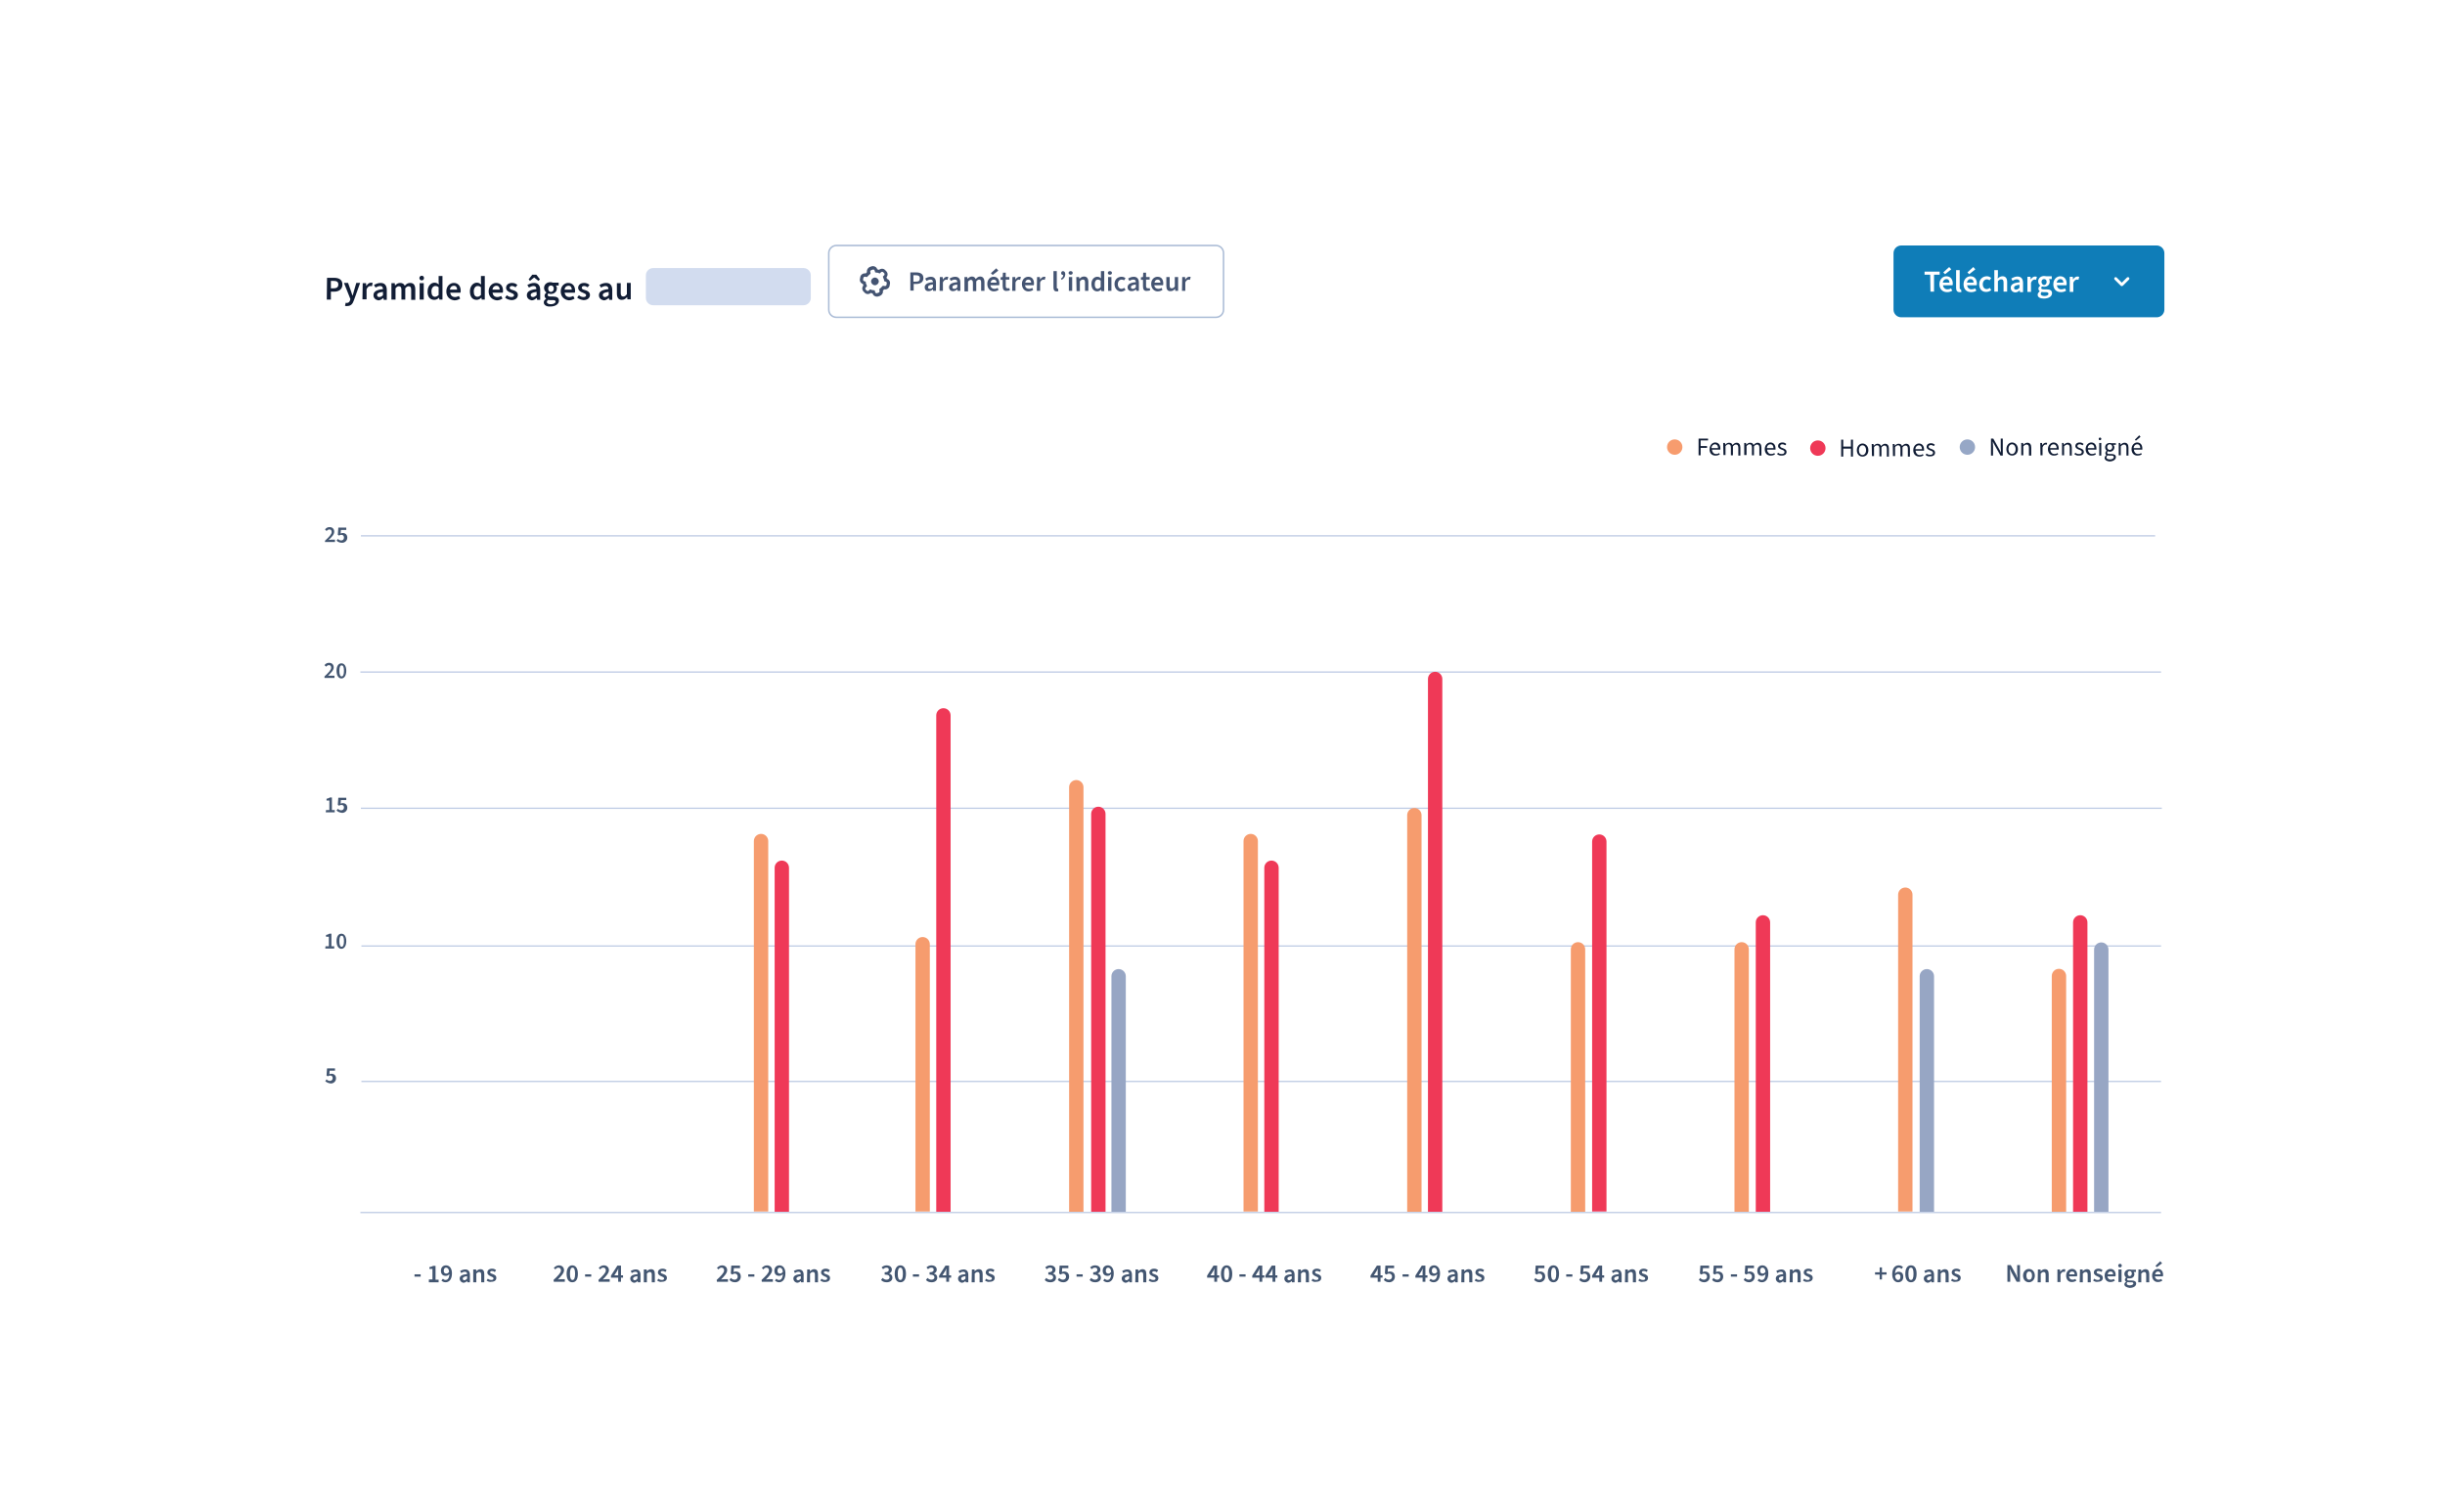 <?xml version="1.0" encoding="utf-8"?>
<svg xmlns="http://www.w3.org/2000/svg" xmlns:xlink="http://www.w3.org/1999/xlink" id="Calque_7" width="953.2" height="589.5" viewBox="0 0 953.2 589.5">
  <defs>
    <style>.cls-1{fill:#f79c6e;}.cls-2{fill:#f69c6e;}.cls-3,.cls-4{fill:#fff;}.cls-5{fill:#ef3957;}.cls-6{fill:#97a6c4;}.cls-7{fill:#d2dcef;}.cls-8{fill:#0f7db8;}.cls-9{fill:#111d35;}.cls-10{fill:#435671;}.cls-11{fill:#445472;}.cls-12{fill:#96a7c6;}.cls-13{filter:url(#drop-shadow-1);}.cls-14{stroke:#abbcd6;stroke-width:.6px;}.cls-14,.cls-15{fill:none;stroke-miterlimit:10;}.cls-4{fill-rule:evenodd;}.cls-15{stroke:#becbe4;stroke-width:.5px;}</style>
    <filter id="drop-shadow-1" filterUnits="userSpaceOnUse">
      <feOffset dx="0" dy="0"/>
      <feGaussianBlur result="blur" stdDeviation="40"/>
      <feFlood flood-color="#131d35" flood-opacity=".1"/>
      <feComposite in2="blur" operator="in"/>
      <feComposite in="SourceGraphic"/>
    </filter>
  </defs>
  <g class="cls-13">
    <path class="cls-3" d="m95.8,68.7h762.5c8.7,0,15.8,7.1,15.8,15.8v421.7c0,8.7-7.1,15.8-15.8,15.8H95.8c-8.7,0-15.8-7.1-15.8-15.8V84.6c0-8.8,7.1-15.9,15.8-15.9Z"/>
    <path class="cls-8" d="m741.2,95.7h99.6c1.6,0,3,1.3,3,3v22c0,1.6-1.3,3-3,3h-99.6c-1.6,0-3-1.3-3-3v-22c0-1.7,1.4-3,3-3Z"/>
    <path class="cls-3" d="m752.5,107.1h-2.2v-1.2h5.9v1.2h-2.2v6.6h-1.4l-.1-6.6h0Z"/>
    <path class="cls-3" d="m756.1,110.8c0-1.9,1.3-3.1,2.7-3.1,1.6,0,2.5,1.2,2.5,2.8,0,.3,0,.5-.1.7h-3.7c.1,1,.8,1.6,1.7,1.6.5,0,1-.1,1.4-.4l.5.9c-.5.4-1.3.6-2,.6-1.7,0-3-1.1-3-3.1h0Zm3.9-.6c0-.9-.4-1.4-1.2-1.4-.7,0-1.2.5-1.4,1.4h2.6Zm-2.4-4l2.3-2.1.8.9-2.4,1.9s-.7-.7-.7-.7Z"/>
    <path class="cls-3" d="m762.6,112.2v-6.9h1.4v7c0,.3.2.5.3.5h.2l.2,1c-.2.1-.4.1-.7.1-1,0-1.4-.6-1.4-1.7h0Z"/>
    <path class="cls-3" d="m765.5,110.8c0-1.9,1.3-3.1,2.7-3.1,1.6,0,2.5,1.2,2.5,2.8,0,.3,0,.5-.1.7h-3.7c.1,1,.8,1.6,1.7,1.6.5,0,1-.1,1.4-.4l.5.9c-.5.4-1.3.6-2,.6-1.8,0-3-1.1-3-3.1h0Zm3.9-.6c0-.9-.4-1.4-1.2-1.4-.7,0-1.2.5-1.4,1.4h2.6Zm-2.4-4l2.3-2.1.8.9-2.4,1.9s-.7-.7-.7-.7Z"/>
    <path class="cls-3" d="m771.6,110.8c0-2,1.4-3.1,3-3.1.7,0,1.3.3,1.7.7l-.7.9c-.3-.3-.6-.4-1-.4-.9,0-1.6.8-1.6,1.9s.6,1.9,1.5,1.9c.5,0,.9-.2,1.2-.5l.6.9c-.6.5-1.3.7-1.9.7-1.6.1-2.8-1-2.8-3h0Z"/>
    <path class="cls-3" d="m777.5,105.3h1.4v2.2l-.1,1.1c.5-.5,1.1-.9,1.9-.9,1.3,0,1.8.9,1.8,2.3v3.7h-1.4v-3.5c0-1-.3-1.3-.9-1.3-.5,0-.8.2-1.3.7v4.1h-1.4v-8.4h0Z"/>
    <path class="cls-3" d="m783.9,112.2c0-1.3,1-1.9,3.5-2.2,0-.6-.3-1.1-1.1-1.1-.6,0-1.1.2-1.7.6l-.5-.9c.7-.4,1.5-.8,2.4-.8,1.5,0,2.2.9,2.2,2.6v3.5h-1.2l-.1-.7h0c-.5.5-1.1.8-1.8.8-1-.1-1.7-.8-1.7-1.8h0Zm3.4,0v-1.2c-1.6.2-2.1.6-2.1,1.2,0,.5.3.7.8.7s.9-.3,1.3-.7Z"/>
    <path class="cls-3" d="m790.4,107.9h1.2l.1,1.1h0c.4-.8,1.1-1.2,1.7-1.2.3,0,.5.1.7.1l-.3,1.2c-.2-.1-.3-.1-.6-.1-.5,0-1,.3-1.4,1.2v3.6h-1.4v-5.9h0Z"/>
    <path class="cls-3" d="m794.4,114.9c0-.5.3-.9.8-1.3v-.1c-.3-.2-.5-.5-.5-1s.3-.8.7-1.1v-.1c-.4-.3-.8-.9-.8-1.6,0-1.3,1.1-2.1,2.3-2.1.3,0,.6.1.9.1h2.1v1.1h-1.1c.2.2.3.6.3,1,0,1.3-1,2-2.2,2-.2,0-.5-.1-.8-.1-.2.1-.3.3-.3.6s.2.5,1,.5h1c1.4,0,2.2.4,2.2,1.5,0,1.2-1.2,2.1-3.2,2.1-1.4,0-2.4-.5-2.4-1.5h0Zm4.2-.4c0-.4-.4-.6-1-.6h-.8c-.3,0-.6,0-.8-.1-.3.2-.4.5-.4.8,0,.5.6.8,1.5.8s1.6-.4,1.5-.9h0Zm-.7-4.6c0-.7-.4-1.1-1-1.1s-1,.4-1,1.1.5,1.2,1,1.2,1-.5,1-1.2Z"/>
    <path class="cls-3" d="m800.5,110.8c0-1.9,1.3-3.1,2.7-3.1,1.6,0,2.5,1.2,2.5,2.8,0,.3,0,.5-.1.7h-3.7c.1,1,.8,1.6,1.7,1.6.5,0,1-.1,1.4-.4l.5.9c-.5.4-1.3.6-2,.6-1.8,0-3-1.1-3-3.1h0Zm3.9-.6c0-.9-.4-1.4-1.2-1.4-.7,0-1.2.5-1.4,1.4h2.6Z"/>
    <path class="cls-3" d="m806.9,107.9h1.2l.1,1.1h0c.4-.8,1.1-1.2,1.7-1.2.3,0,.5.1.7.1l-.3,1.2c-.2-.1-.3-.1-.6-.1-.5,0-1,.3-1.4,1.2v3.6h-1.4v-5.9h0Z"/>
    <g id="down">
      <path class="cls-4" d="m824.4,108.2c.2-.2.6-.2.8,0l2,2,2-2c.2-.2.6-.2.8,0s.2.6,0,.8l-2.4,2.4c-.2.2-.6.2-.8,0l-2.4-2.4c-.2-.2-.2-.6,0-.8"/>
    </g>
    <path class="cls-14" d="m326.1,95.7h147.9c1.7,0,3,1.3,3,3v22c0,1.7-1.3,3-3,3h-147.9c-1.7,0-3-1.3-3-3v-22c0-1.7,1.4-3,3-3Z"/>
    <path class="cls-11" d="m354.9,106.2h2.3c1.6,0,2.8.6,2.8,2.2s-1.2,2.3-2.8,2.3h-1v2.6h-1.3v-7.1h0Zm2.2,3.6c1.1,0,1.5-.4,1.5-1.3s-.5-1.2-1.6-1.2h-.9v2.5h1Z"/>
    <path class="cls-11" d="m360.5,112c0-1.2,1-1.8,3.2-2,0-.6-.2-1-1-1-.5,0-1,.2-1.5.5l-.5-.9c.6-.4,1.4-.7,2.2-.7,1.3,0,2,.8,2,2.3v3.2h-1.1l-.1-.6h0c-.5.4-1,.7-1.6.7-1,.1-1.6-.6-1.6-1.5h0Zm3.2,0v-1.1c-1.5.2-1.9.5-1.9,1.1,0,.5.3.6.8.6s.7-.2,1.1-.6h0Z"/>
    <path class="cls-11" d="m366.4,108h1.1l.1,1h0c.4-.7,1-1.1,1.5-1.1.3,0,.5,0,.6.1l-.3,1.1c-.2,0-.3-.1-.5-.1-.4,0-1,.3-1.3,1.1v3.3h-1.3l.1-5.4h0Z"/>
    <path class="cls-11" d="m370,112c0-1.2,1-1.8,3.2-2,0-.6-.2-1-1-1-.5,0-1,.2-1.5.5l-.5-.9c.6-.4,1.4-.7,2.2-.7,1.3,0,2,.8,2,2.3v3.2h-1.1l-.1-.6h0c-.5.4-1,.7-1.6.7-.9.1-1.6-.6-1.6-1.5h0Zm3.2,0v-1.1c-1.5.2-1.9.5-1.9,1.1,0,.5.3.6.8.6s.7-.2,1.1-.6h0Z"/>
    <path class="cls-11" d="m376,108h1.1l.1.7h0c.5-.5,1-.9,1.7-.9.8,0,1.2.4,1.5,1,.5-.6,1-1,1.7-1,1.1,0,1.7.8,1.7,2.2v3.4h-1.3v-3.2c0-.9-.2-1.2-.8-1.2-.3,0-.7.2-1.1.7v3.8h-1.3v-3.2c0-.9-.3-1.2-.8-1.2-.3,0-.7.2-1.1.7v3.8h-1.4v-5.6h0Z"/>
    <path class="cls-11" d="m384.9,110.7c0-1.8,1.2-2.8,2.5-2.8,1.5,0,2.2,1.1,2.2,2.6,0,.3,0,.5-.1.7h-3.4c.1.9.7,1.4,1.6,1.4.5,0,.9-.1,1.2-.4l.4.8c-.5.4-1.2.6-1.9.6-1.3,0-2.5-1.1-2.5-2.9h0Zm3.6-.5c0-.8-.4-1.2-1.1-1.2-.6,0-1.1.4-1.2,1.2h2.3Zm-2.2-3.7l2.1-1.9.8.9-2.2,1.7-.7-.7h0Z"/>
    <path class="cls-11" d="m390.9,111.6v-2.5h-.8v-1l.8-.1.1-1.7h1.1v1.7h1.4v1h-1.4v2.5c0,.6.2.9.8.9.2,0,.4,0,.6-.1l.2.9c-.3.1-.7.2-1.1.2-1.2.2-1.7-.6-1.7-1.8h0Z"/>
    <path class="cls-11" d="m394.7,108h1.1l.1,1h0c.4-.7,1-1.1,1.5-1.1.3,0,.5,0,.6.1l-.3,1.1c-.2,0-.3-.1-.5-.1-.4,0-1,.3-1.3,1.1v3.3h-1.3l.1-5.4h0Z"/>
    <path class="cls-11" d="m398.4,110.7c0-1.8,1.2-2.8,2.5-2.8,1.5,0,2.2,1.1,2.2,2.6,0,.3,0,.5-.1.7h-3.4c.1.9.7,1.4,1.6,1.4.5,0,.9-.1,1.2-.4l.4.8c-.5.4-1.2.6-1.9.6-1.4,0-2.5-1.1-2.5-2.9h0Zm3.6-.5c0-.8-.4-1.2-1.1-1.2-.6,0-1.1.4-1.2,1.2h2.3Z"/>
    <path class="cls-11" d="m404.3,108h1.1l.1,1h0c.4-.7,1-1.1,1.5-1.1.3,0,.5,0,.6.1l-.3,1.1c-.2,0-.3-.1-.5-.1-.4,0-1,.3-1.3,1.1v3.3h-1.3l.1-5.4h0Z"/>
    <path class="cls-11" d="m410.7,112v-6.3h1.3v6.4c0,.3.1.4.3.4h.2l.1,1c-.1.1-.4.1-.7.1-.9,0-1.2-.6-1.2-1.6h0Z"/>
    <path class="cls-11" d="m413.6,108.6c.6-.3.9-.8.9-1.4h-.1c-.4,0-.7-.3-.7-.7,0-.5.3-.8.7-.8.6,0,.9.5.9,1.2,0,1-.5,1.7-1.4,2.2l-.3-.5h0Z"/>
    <path class="cls-11" d="m416.6,106.4c0-.4.3-.7.8-.7s.8.3.8.7-.3.7-.8.7-.8-.3-.8-.7Zm.1,1.6h1.3v5.4h-1.3v-5.4Z"/>
    <path class="cls-11" d="m419.6,108h1.1l.1.7h0c.5-.5,1-.9,1.8-.9,1.2,0,1.7.8,1.7,2.2v3.4h-1.3v-3.2c0-.9-.2-1.2-.8-1.2-.5,0-.8.2-1.2.7v3.8h-1.3l-.1-5.5h0Z"/>
    <path class="cls-11" d="m425.5,110.7c0-1.8,1.1-2.8,2.3-2.8.6,0,1,.2,1.4.6v-2.8h1.3v7.8h-1.1l-.1-.6h0c-.4.4-1,.7-1.5.7-1.4,0-2.3-1.1-2.3-2.9h0Zm3.6,1.2v-2.5c-.4-.3-.7-.4-1.1-.4-.7,0-1.2.6-1.2,1.8s.4,1.8,1.2,1.8c.4-.1.8-.3,1.1-.7Z"/>
    <path class="cls-11" d="m431.9,106.4c0-.4.3-.7.8-.7s.8.3.8.7-.3.7-.8.7-.8-.3-.8-.7Zm.1,1.6h1.3v5.4h-1.3v-5.4Z"/>
    <path class="cls-11" d="m434.5,110.7c0-1.8,1.3-2.8,2.7-2.8.7,0,1.2.2,1.6.6l-.6.8c-.3-.2-.5-.3-.9-.3-.9,0-1.5.7-1.5,1.8s.6,1.8,1.4,1.8c.4,0,.8-.2,1.1-.4l.5.8c-.5.4-1.2.7-1.8.7-1.3-.1-2.5-1.2-2.5-3h0Z"/>
    <path class="cls-11" d="m439.6,112c0-1.2,1-1.8,3.2-2,0-.6-.2-1-1-1-.5,0-1,.2-1.5.5l-.5-.9c.6-.4,1.4-.7,2.2-.7,1.3,0,2,.8,2,2.3v3.2h-1l-.1-.6h0c-.5.4-1,.7-1.6.7-1.1.1-1.7-.6-1.7-1.5h0Zm3.2,0v-1.1c-1.5.2-1.9.5-1.9,1.1,0,.5.3.6.8.6s.7-.2,1.1-.6h0Z"/>
    <path class="cls-11" d="m445.6,111.6v-2.5h-.8v-1l.8-.1.1-1.7h1.1v1.7h1.4v1h-1.4v2.5c0,.6.2.9.8.9.2,0,.4,0,.6-.1l.2.9c-.3.1-.7.2-1.1.2-1.3.2-1.7-.6-1.7-1.8h0Z"/>
    <path class="cls-11" d="m448.8,110.7c0-1.8,1.2-2.8,2.5-2.8,1.5,0,2.2,1.1,2.2,2.6,0,.3,0,.5-.1.7h-3.4c.1.9.7,1.4,1.6,1.4.5,0,.9-.1,1.2-.4l.4.8c-.5.4-1.2.6-1.9.6-1.3,0-2.5-1.1-2.5-2.9h0Zm3.6-.5c0-.8-.4-1.2-1.1-1.2-.6,0-1.1.4-1.2,1.2h2.3Z"/>
    <path class="cls-11" d="m454.7,111.4v-3.4h1.3v3.2c0,.9.2,1.2.8,1.2.5,0,.8-.2,1.2-.7v-3.7h1.3v5.4h-1.1l-.1-.8h0c-.5.6-1,.9-1.7.9-1.2.1-1.7-.7-1.7-2.1h0Z"/>
    <path class="cls-11" d="m460.9,108h1.1l.1,1h0c.4-.7,1-1.1,1.5-1.1.3,0,.5,0,.6.1l-.3,1.1c-.2,0-.3-.1-.5-.1-.4,0-1,.3-1.3,1.1v3.3h-1.3l.1-5.4h0Z"/>
    <path class="cls-9" d="m127.5,108.3h2.7c1.9,0,3.3.7,3.3,2.6s-1.4,2.8-3.2,2.8h-1.3v3.1h-1.6l.1-8.5h0Zm2.6,4.1c1.2,0,1.8-.5,1.8-1.5s-.6-1.4-1.9-1.4h-1v2.9h1.1Z"/>
    <path class="cls-9" d="m134.5,119.2l.3-1.2c.2.1.3.1.4.1.7,0,1.1-.4,1.3-1.1l.1-.4-2.5-6.3h1.6l1.1,3.1c.2.6.4,1.2.6,1.8h.1c.2-.6.3-1.2.5-1.8l.9-3.1h1.5l-2.4,6.7c-.5,1.5-1.2,2.3-2.6,2.3-.4.1-.6,0-.9-.1h0Z"/>
    <path class="cls-9" d="m141.4,110.4h1.3l.1,1.1h0c.5-.8,1.1-1.3,1.8-1.3.3,0,.5.1.7.1l-.3,1.3c-.2-.1-.4-.1-.6-.1-.5,0-1.1.3-1.5,1.3v3.9h-1.6l.1-6.3h0Z"/>
    <path class="cls-9" d="m145.6,115.1c0-1.4,1.1-2.1,3.7-2.4,0-.7-.3-1.2-1.1-1.2-.6,0-1.2.3-1.8.6l-.6-1c.7-.4,1.6-.8,2.6-.8,1.6,0,2.4,1,2.4,2.8v3.8h-1.2l-.1-.7h-.1c-.6.5-1.2.9-1.9.9-1.1-.2-1.9-.9-1.9-2h0Zm3.7,0v-1.3c-1.7.2-2.3.6-2.3,1.2s.4.8.9.8,1-.3,1.4-.7h0Z"/>
    <path class="cls-9" d="m152.6,110.4h1.3l.1.9h0c.6-.6,1.2-1,2-1,.9,0,1.5.4,1.8,1.1.6-.7,1.2-1.1,2.1-1.1,1.4,0,2,.9,2,2.6v4h-1.6v-3.9c0-1-.3-1.4-1-1.4-.4,0-.8.2-1.3.8v4.4h-1.5v-3.8c0-1-.3-1.4-1-1.4-.4,0-.8.2-1.3.8v4.4h-1.6v-6.4h0Z"/>
    <path class="cls-9" d="m163.5,108.4c0-.5.4-.9.9-.9s.9.3.9.9-.4.9-.9.9-.9-.4-.9-.9Zm.1,2h1.6v6.4h-1.6v-6.4Z"/>
    <path class="cls-9" d="m166.7,113.6c0-2.1,1.3-3.4,2.7-3.4.7,0,1.2.3,1.7.7l-.1-1v-2.3h1.5v9.2h-1.2l-.1-.7h-.1c-.5.5-1.1.8-1.8.8-1.6,0-2.7-1.2-2.6-3.3h0Zm4.3,1.4v-3c-.4-.4-.8-.5-1.3-.5-.8,0-1.5.8-1.5,2.1,0,1.4.5,2.1,1.4,2.1.5,0,1-.3,1.4-.7h0Z"/>
    <path class="cls-9" d="m174,113.6c0-2.1,1.5-3.3,2.9-3.3,1.7,0,2.7,1.2,2.7,3,0,.3,0,.6-.1.8h-4c.2,1.1.8,1.7,1.9,1.7.6,0,1-.2,1.5-.4l.5,1c-.6.4-1.4.7-2.2.7-1.9-.2-3.2-1.4-3.2-3.5h0Zm4.2-.7c0-.9-.4-1.5-1.3-1.5-.7,0-1.4.5-1.5,1.5h2.8Z"/>
    <path class="cls-9" d="m183.2,113.6c0-2.1,1.3-3.4,2.7-3.4.7,0,1.2.3,1.7.7l-.1-1v-2.3h1.5v9.2h-1.2l-.1-.7h-.1c-.5.5-1.1.8-1.8.8-1.6,0-2.6-1.2-2.6-3.3h0Zm4.3,1.4v-3c-.4-.4-.8-.5-1.3-.5-.8,0-1.5.8-1.5,2.1,0,1.4.5,2.1,1.4,2.1.6,0,1-.3,1.4-.7h0Z"/>
    <path class="cls-9" d="m190.5,113.6c0-2.1,1.5-3.3,2.9-3.3,1.7,0,2.7,1.2,2.7,3,0,.3,0,.6-.1.8h-4c.2,1.1.8,1.7,1.9,1.7.6,0,1-.2,1.5-.4l.5,1c-.6.4-1.4.7-2.2.7-1.8-.2-3.2-1.4-3.2-3.5h0Zm4.3-.7c0-.9-.4-1.5-1.3-1.5-.7,0-1.4.5-1.5,1.5h2.8Z"/>
    <path class="cls-9" d="m196.9,116l.7-.9c.6.5,1.1.7,1.8.7s1-.3,1-.7c0-.5-.6-.7-1.3-1-.9-.3-1.8-.9-1.8-1.9,0-1.1.9-1.9,2.3-1.9.9,0,1.6.3,2.1.8l-.7.9c-.5-.3-.9-.5-1.4-.5-.6,0-.9.3-.9.7,0,.5.5.7,1.3.9,1,.3,1.9.8,1.9,1.9s-.9,2-2.5,2c-1-.1-1.9-.4-2.5-1Z"/>
    <path class="cls-9" d="m205.4,115.1c0-1.4,1.1-2.1,3.7-2.4,0-.7-.3-1.2-1.1-1.2-.6,0-1.2.3-1.8.6l-.6-1c.7-.4,1.6-.8,2.6-.8,1.6,0,2.4,1,2.4,2.8v3.8h-1.2l-.1-.7h-.1c-.6.5-1.2.9-1.9.9-1.1-.2-1.9-.9-1.9-2h0Zm.7-6.2l1.4-1.8h1.6l1.4,1.8-.6.6-1.6-1.3h-.1l-1.6,1.3-.5-.6h0Zm3.1,6.2v-1.3c-1.7.2-2.3.6-2.3,1.2s.4.8.9.8.9-.3,1.4-.7h0Z"/>
    <path class="cls-9" d="m212,117.9c0-.6.3-1,.9-1.4v-.1c-.3-.2-.6-.6-.6-1.1s.3-.9.7-1.2v-.1c-.4-.3-.9-.9-.9-1.7,0-1.5,1.2-2.3,2.5-2.3.4,0,.7.1.9.2h2.3v1.1h-1.1c.2.2.4.6.4,1.1,0,1.4-1.1,2.2-2.4,2.2-.3,0-.6-.1-.9-.2-.2.2-.3.3-.3.6s.3.6,1,.6h1.1c1.5,0,2.3.5,2.3,1.6,0,1.3-1.3,2.3-3.4,2.3-1.3.1-2.5-.5-2.5-1.6h0Zm4.6-.3c0-.5-.4-.6-1.1-.6h-.9c-.4,0-.6,0-.9-.1-.3.3-.5.5-.5.8,0,.6.6.9,1.6.9s1.8-.5,1.8-1h0Zm-.7-5.1c0-.8-.5-1.2-1.1-1.2s-1.1.4-1.1,1.2.5,1.3,1.1,1.3,1.1-.5,1.1-1.3Z"/>
    <path class="cls-9" d="m218.6,113.6c0-2.1,1.5-3.3,2.9-3.3,1.7,0,2.7,1.2,2.7,3,0,.3,0,.6-.1.8h-4c.2,1.1.8,1.7,1.9,1.7.6,0,1-.2,1.5-.4l.5,1c-.6.4-1.4.7-2.2.7-1.8-.2-3.2-1.4-3.2-3.5h0Zm4.3-.7c0-.9-.4-1.5-1.3-1.5-.7,0-1.4.5-1.5,1.5h2.8Z"/>
    <path class="cls-9" d="m225,116l.7-.9c.6.5,1.1.7,1.8.7s1-.3,1-.7c0-.5-.6-.7-1.3-1-.9-.3-1.8-.9-1.8-1.9,0-1.1.9-1.9,2.3-1.9.9,0,1.6.3,2.1.8l-.7.9c-.5-.3-.9-.5-1.4-.5-.6,0-.9.3-.9.7,0,.5.5.7,1.3.9,1,.3,1.9.8,1.9,1.9s-.9,2-2.5,2c-.9-.1-1.8-.4-2.5-1Z"/>
    <path class="cls-9" d="m233.5,115.1c0-1.4,1.1-2.1,3.7-2.4,0-.7-.3-1.2-1.1-1.2-.6,0-1.2.3-1.8.6l-.6-1c.7-.4,1.6-.8,2.6-.8,1.6,0,2.4,1,2.4,2.8v3.8h-1.2l-.1-.7h-.1c-.6.5-1.2.9-1.9.9-1.1-.2-1.9-.9-1.9-2h0Zm3.8,0v-1.3c-1.7.2-2.3.6-2.3,1.2s.4.8.9.8.9-.3,1.4-.7h0Z"/>
    <path class="cls-9" d="m240.5,114.4v-4h1.5v3.8c0,1,.3,1.4,1,1.4.6,0,.9-.3,1.4-.9v-4.4h1.5v6.4h-1.3l-.1-.9h0c-.6.7-1.2,1.1-2.1,1.1-1.3,0-1.9-.9-1.9-2.5h0Z"/>
    <path class="cls-10" d="m126.8,421.5l.5-.7c.3.3.8.6,1.3.6.6,0,1.1-.4,1.1-1.1s-.4-1-1-1c-.4,0-.6.1-.9.3l-.5-.3.2-2.8h3.1v.9h-2.1l-.1,1.4c.2-.1.5-.2.8-.2,1,0,1.8.6,1.8,1.8s-1,2-2,2c-1.1-.1-1.7-.5-2.2-.9h0Z"/>
    <path class="cls-10" d="m126.9,368.9h1.3v-3.7h-1.1v-.7c.6-.1,1-.3,1.3-.5h.8v4.9h1.1v.9h-3.5l.1-.9h0Z"/>
    <path class="cls-10" d="m131.2,366.9c0-1.9.8-2.9,1.9-2.9s1.9,1,1.9,2.9-.8,3-1.9,3-1.9-1.1-1.9-3Zm2.9,0c0-1.6-.4-2.1-.9-2.1s-.9.5-.9,2.1.4,2.2.9,2.2.9-.6.9-2.2Z"/>
    <path class="cls-10" d="m127.1,315.8h1.3v-3.7h-1.1v-.7c.6-.1,1-.3,1.3-.5h.8v4.9h1.1v.9h-3.5l.1-.9h0Z"/>
    <path class="cls-10" d="m131.2,316l.5-.7c.3.3.8.6,1.3.6.6,0,1.1-.4,1.1-1.1s-.4-1-1-1c-.4,0-.6.1-.9.3l-.5-.3.2-2.8h3.1v.9h-2.1l-.1,1.4c.2-.1.5-.2.8-.2,1,0,1.8.6,1.8,1.8s-1,2-2,2c-1.1-.1-1.7-.5-2.2-.9h0Z"/>
    <path class="cls-10" d="m126.5,263.7c1.6-1.5,2.6-2.5,2.6-3.4,0-.6-.3-1-.9-1-.4,0-.8.3-1.1.6l-.6-.6c.5-.6,1-.9,1.8-.9,1.1,0,1.8.7,1.8,1.8s-1,2-2.2,3.2h2.5v.9h-3.9v-.6h0Z"/>
    <path class="cls-10" d="m131.2,261.5c0-1.9.8-2.9,1.9-2.9s1.9,1,1.9,2.9-.8,3-1.9,3-1.9-1.1-1.9-3Zm2.9,0c0-1.6-.4-2.1-.9-2.1s-.9.5-.9,2.1.4,2.2.9,2.2.9-.6.9-2.2Z"/>
    <path class="cls-10" d="m126.7,210.8c1.6-1.5,2.6-2.5,2.6-3.4,0-.6-.3-1-.9-1-.4,0-.8.3-1.1.6l-.6-.6c.5-.6,1-.9,1.8-.9,1.1,0,1.8.7,1.8,1.8s-1,2.1-2.2,3.2c.3,0,.7-.1,1-.1h1.5v.9h-3.9v-.5h0Z"/>
    <path class="cls-10" d="m131.2,210.8l.5-.7c.3.3.8.6,1.3.6.6,0,1.1-.4,1.1-1.1s-.4-1.1-1-1.1c-.4,0-.6.1-.9.3l-.5-.3.2-2.8h3.1v.9h-2.1l-.1,1.4c.2-.1.5-.2.8-.2,1,0,1.8.6,1.8,1.8s-1,2-2,2c-1.1,0-1.7-.4-2.2-.8h0Z"/>
    <path class="cls-10" d="m161.6,496.8h2.4v.9h-2.4v-.9Z"/>
    <path class="cls-10" d="m167.2,498.8h1.4v-4.1h-1.2v-.7c.6-.1,1.1-.3,1.5-.5h.9v5.4h1.2v1h-3.8v-1.1h0Z"/>
    <path class="cls-10" d="m172.1,499.2l.6-.7c.2.3.6.5,1,.5.8,0,1.4-.6,1.5-2.3-.4.5-.9.7-1.4.7-1.1,0-1.9-.6-1.9-2s.9-2.1,2-2.1c1.2,0,2.3,1,2.3,3.1,0,2.5-1.2,3.5-2.5,3.5-.7,0-1.3-.3-1.6-.7h0Zm1.9-2.7c.4,0,.8-.2,1.1-.7-.1-1.1-.6-1.6-1.2-1.6-.5,0-.9.4-.9,1.2s.4,1.1,1,1.1h0Z"/>
    <path class="cls-10" d="m179.2,498.5c0-1.1.9-1.6,2.9-1.8,0-.5-.2-.9-.9-.9-.5,0-.9.2-1.4.5l-.4-.8c.5-.3,1.2-.6,2-.6,1.2,0,1.8.8,1.8,2.1v2.9h-1l-.1-.5h0c-.4.4-.9.7-1.5.7-.8-.2-1.4-.8-1.4-1.6h0Zm2.9,0v-1c-1.3.2-1.7.5-1.7,1,0,.4.3.6.7.6s.6-.3,1-.6h0Z"/>
    <path class="cls-10" d="m184.6,494.9h1l.1.7h0c.4-.4.9-.8,1.6-.8,1.1,0,1.5.7,1.5,2v3.1h-1.2v-2.9c0-.8-.2-1.1-.8-1.1-.4,0-.7.2-1.1.6v3.4h-1.2v-5h.1Z"/>
    <path class="cls-10" d="m189.7,499.2l.5-.7c.4.4.9.5,1.4.5s.8-.2.8-.6-.5-.6-1-.8c-.7-.3-1.4-.7-1.4-1.5,0-.9.7-1.5,1.8-1.5.7,0,1.2.2,1.6.6l-.5.7c-.4-.3-.7-.4-1.1-.4-.5,0-.7.2-.7.5,0,.4.4.5,1,.7.8.3,1.4.6,1.4,1.5s-.7,1.5-1.9,1.5c-.7.2-1.4-.1-1.9-.5h0Z"/>
    <path class="cls-10" d="m215.8,499c1.7-1.6,2.9-2.8,2.9-3.7,0-.7-.4-1.1-1-1.1-.5,0-.9.3-1.2.7l-.6-.6c.6-.6,1.2-1,2-1,1.2,0,2,.8,2,1.9s-1.1,2.3-2.4,3.6c.3,0,.8-.1,1.1-.1h1.6v1h-4.3l-.1-.7h0Z"/>
    <path class="cls-10" d="m220.9,496.6c0-2.1.9-3.3,2.2-3.3s2.2,1.1,2.2,3.3-.8,3.3-2.2,3.3-2.2-1.2-2.2-3.3Zm3.3,0c0-1.8-.4-2.4-1-2.4s-1,.6-1,2.4.4,2.4,1,2.4,1-.6,1-2.4Z"/>
    <path class="cls-10" d="m228.1,496.8h2.4v.9h-2.4v-.9Z"/>
    <path class="cls-10" d="m233.3,499c1.7-1.6,2.9-2.8,2.9-3.7,0-.7-.4-1.1-1-1.1-.5,0-.9.3-1.2.7l-.6-.6c.6-.6,1.2-1,2-1,1.2,0,2,.8,2,1.9s-1.1,2.3-2.4,3.6c.3,0,.8-.1,1.1-.1h1.6v1h-4.3l-.1-.7h0Z"/>
    <path class="cls-10" d="m241,498.1h-2.8v-.8l2.5-3.9h1.4v3.8h.8v.9h-.8v1.6h-1.1v-1.6h0Zm0-.9v-1.4c0-.4,0-1,.1-1.3h0c-.2.3-.3.6-.5,1l-1.1,1.7h1.5Z"/>
    <path class="cls-10" d="m245.7,498.5c0-1.1.9-1.6,2.9-1.8,0-.5-.2-.9-.9-.9-.5,0-.9.2-1.4.5l-.4-.8c.5-.3,1.2-.6,2-.6,1.2,0,1.8.8,1.8,2.1v2.9h-1l-.1-.5h0c-.4.4-.9.7-1.5.7-.8-.2-1.4-.8-1.4-1.6h0Zm2.8,0v-1c-1.3.2-1.7.5-1.7,1,0,.4.3.6.7.6s.7-.3,1-.6h0Z"/>
    <path class="cls-10" d="m251.1,494.9h1l.1.7h0c.4-.4.9-.8,1.6-.8,1.1,0,1.5.7,1.5,2v3.1h-1.2v-2.9c0-.8-.2-1.1-.8-1.1-.4,0-.7.2-1.1.6v3.4h-1.2v-5h.1Z"/>
    <path class="cls-10" d="m256.2,499.2l.5-.7c.4.4.9.5,1.4.5s.8-.2.8-.6-.5-.6-1-.8c-.7-.3-1.4-.7-1.4-1.5,0-.9.7-1.5,1.8-1.5.7,0,1.2.2,1.6.6l-.5.7c-.4-.3-.7-.4-1.1-.4-.5,0-.7.2-.7.5,0,.4.4.5,1,.7.8.3,1.4.6,1.4,1.5s-.7,1.5-1.9,1.5c-.7.2-1.4-.1-1.9-.5h0Z"/>
    <path class="cls-10" d="m279.4,499c1.7-1.6,2.9-2.8,2.9-3.7,0-.7-.4-1.1-1-1.1-.5,0-.9.3-1.2.7l-.6-.6c.6-.6,1.2-1,2-1,1.2,0,2,.8,2,1.9s-1.1,2.3-2.4,3.6c.3,0,.8-.1,1.1-.1h1.6v1h-4.3l-.1-.7h0Z"/>
    <path class="cls-10" d="m284.4,499l.5-.8c.4.4.9.7,1.5.7.7,0,1.2-.5,1.2-1.2s-.5-1.2-1.1-1.2c-.4,0-.6.1-1,.4l-.6-.4.2-3.1h3.4v1h-2.4l-.1,1.5c.3-.1.5-.2.8-.2,1.1,0,2,.6,2,2s-1.1,2.2-2.2,2.2-1.7-.4-2.2-.9h0Z"/>
    <path class="cls-10" d="m291.7,496.8h2.4v.9h-2.4v-.9Z"/>
    <path class="cls-10" d="m296.9,499c1.7-1.6,2.9-2.8,2.9-3.7,0-.7-.4-1.1-1-1.1-.5,0-.9.3-1.2.7l-.6-.6c.6-.6,1.2-1,2-1,1.2,0,2,.8,2,1.9s-1.1,2.3-2.4,3.6c.3,0,.8-.1,1.1-.1h1.6v1h-4.3l-.1-.7h0Z"/>
    <path class="cls-10" d="m302.1,499.2l.6-.7c.2.3.6.5,1,.5.8,0,1.4-.6,1.5-2.3-.4.5-.9.7-1.4.7-1.1,0-1.9-.6-1.9-2s.9-2.1,2-2.1c1.2,0,2.3,1,2.3,3.1,0,2.5-1.2,3.5-2.5,3.5-.6,0-1.2-.3-1.6-.7h0Zm2-2.7c.4,0,.8-.2,1.1-.7-.1-1.1-.6-1.6-1.2-1.6-.5,0-.9.4-.9,1.2s.4,1.1,1,1.1h0Z"/>
    <path class="cls-10" d="m309.3,498.5c0-1.1.9-1.6,2.9-1.8,0-.5-.2-.9-.9-.9-.5,0-.9.2-1.4.5l-.4-.8c.5-.3,1.2-.6,2-.6,1.2,0,1.8.8,1.8,2.1v2.9h-1l-.1-.5h0c-.4.4-.9.7-1.5.7-.8-.2-1.4-.8-1.4-1.6h0Zm2.9,0v-1c-1.3.2-1.7.5-1.7,1,0,.4.3.6.7.6s.6-.3,1-.6h0Z"/>
    <path class="cls-10" d="m314.7,494.9h1l.1.7h0c.4-.4.9-.8,1.6-.8,1.1,0,1.5.7,1.5,2v3.1h-1.2v-2.9c0-.8-.2-1.1-.8-1.1-.4,0-.7.2-1.1.6v3.4h-1.2l.1-5h0Z"/>
    <path class="cls-10" d="m319.8,499.2l.5-.7c.4.4.9.5,1.4.5s.8-.2.8-.6-.5-.6-1-.8c-.7-.3-1.4-.7-1.4-1.5,0-.9.7-1.5,1.8-1.5.7,0,1.2.2,1.6.6l-.5.8c-.4-.3-.7-.4-1.1-.4-.5,0-.7.2-.7.5,0,.4.4.5,1,.7.8.3,1.4.6,1.4,1.5s-.7,1.5-1.9,1.5c-.7.1-1.4-.2-1.9-.6h0Z"/>
    <path class="cls-10" d="m343.5,499l.6-.8c.4.4.9.7,1.5.7.7,0,1.2-.4,1.2-.9,0-.6-.4-1.1-1.9-1.1v-.9c1.2,0,1.6-.4,1.6-1,0-.5-.3-.8-.9-.8-.5,0-.9.2-1.3.6l-.6-.7c.5-.5,1.2-.8,1.9-.8,1.2,0,2.1.6,2.1,1.7,0,.7-.4,1.2-1.1,1.5h0c.8.2,1.3.7,1.3,1.6,0,1.2-1,1.8-2.2,1.8-1.1,0-1.8-.4-2.2-.9h0Z"/>
    <path class="cls-10" d="m348.8,496.6c0-2.1.9-3.3,2.2-3.3s2.2,1.1,2.2,3.3-.8,3.3-2.2,3.3-2.2-1.2-2.2-3.3Zm3.2,0c0-1.8-.4-2.4-1-2.4s-1,.6-1,2.4.4,2.4,1,2.4,1-.6,1-2.4Z"/>
    <path class="cls-10" d="m355.9,496.8h2.4v.9h-2.4v-.9Z"/>
    <path class="cls-10" d="m361,499l.6-.8c.4.4.9.7,1.5.7.7,0,1.2-.4,1.2-.9,0-.6-.4-1.1-1.9-1.1v-.9c1.2,0,1.6-.4,1.6-1,0-.5-.3-.8-.9-.8-.5,0-.9.2-1.3.6l-.6-.7c.5-.5,1.2-.8,1.9-.8,1.2,0,2.1.6,2.1,1.7,0,.7-.4,1.2-1.1,1.5h0c.8.2,1.3.7,1.3,1.6,0,1.2-1,1.8-2.2,1.8-1.1,0-1.8-.4-2.2-.9h0Z"/>
    <path class="cls-10" d="m368.9,498.1h-2.8v-.8l2.5-3.9h1.4v3.8h.8v.9h-.8v1.6h-1.1v-1.6h0Zm0-.9v-1.4c0-.4,0-1,.1-1.3h0c-.2.3-.3.6-.5,1l-1.1,1.7h1.5Z"/>
    <path class="cls-10" d="m373.5,498.5c0-1.1.9-1.6,2.9-1.8,0-.5-.2-.9-.9-.9-.5,0-.9.2-1.4.5l-.4-.8c.5-.3,1.2-.6,2-.6,1.2,0,1.8.8,1.8,2.1v2.9h-1l-.1-.5h0c-.4.4-.9.7-1.5.7-.8-.2-1.4-.8-1.4-1.6h0Zm2.9,0v-1c-1.3.2-1.7.5-1.7,1,0,.4.3.6.7.6s.6-.3,1-.6h0Z"/>
    <path class="cls-10" d="m378.9,494.9h1l.1.7h0c.4-.4.9-.8,1.6-.8,1.1,0,1.5.7,1.5,2v3.1h-1.2v-2.9c0-.8-.2-1.1-.8-1.1-.4,0-.7.2-1.1.6v3.4h-1.2l.1-5h0Z"/>
    <path class="cls-10" d="m384,499.2l.5-.7c.4.4.9.5,1.4.5s.8-.2.8-.6-.5-.6-1-.8c-.7-.3-1.4-.7-1.4-1.5,0-.9.7-1.5,1.8-1.5.7,0,1.2.2,1.6.6l-.5.7c-.4-.3-.7-.4-1.1-.4-.5,0-.7.2-.7.5,0,.4.4.5,1,.7.8.3,1.4.6,1.4,1.5s-.7,1.5-1.9,1.5c-.7.2-1.4-.1-1.9-.5h0Z"/>
    <path class="cls-10" d="m407.3,499l.6-.8c.4.4.9.7,1.5.7.7,0,1.2-.4,1.2-.9,0-.6-.4-1.1-1.9-1.1v-.9c1.2,0,1.6-.4,1.6-1,0-.5-.3-.8-.9-.8-.5,0-.9.2-1.3.6l-.6-.7c.5-.5,1.2-.8,1.9-.8,1.2,0,2.1.6,2.1,1.7,0,.7-.4,1.2-1.1,1.5h0c.8.2,1.3.7,1.3,1.6,0,1.2-1,1.8-2.2,1.8-1.1,0-1.8-.4-2.2-.9h0Z"/>
    <path class="cls-10" d="m412.4,499l.5-.8c.4.4.9.7,1.5.7.7,0,1.2-.5,1.2-1.2s-.5-1.2-1.1-1.2c-.4,0-.6.1-1,.4l-.6-.4.2-3.1h3.4v1h-2.4l-.1,1.5c.3-.1.5-.2.8-.2,1.1,0,2,.6,2,2s-1.1,2.2-2.2,2.2-1.7-.4-2.2-.9h0Z"/>
    <path class="cls-10" d="m419.7,496.8h2.4v.9h-2.4v-.9Z"/>
    <path class="cls-10" d="m424.8,499l.6-.8c.4.4.9.7,1.5.7.7,0,1.2-.4,1.2-.9,0-.6-.4-1.1-1.9-1.1v-.9c1.2,0,1.6-.4,1.6-1,0-.5-.3-.8-.9-.8-.5,0-.9.2-1.3.6l-.6-.7c.5-.5,1.2-.8,1.9-.8,1.2,0,2.1.6,2.1,1.7,0,.7-.4,1.2-1.1,1.5h0c.8.2,1.3.7,1.3,1.6,0,1.2-1,1.8-2.2,1.8-1.1,0-1.8-.4-2.2-.9h0Z"/>
    <path class="cls-10" d="m430.1,499.2l.6-.7c.2.3.6.5,1,.5.8,0,1.4-.6,1.5-2.3-.4.5-.9.7-1.4.7-1.1,0-1.9-.6-1.9-2s.9-2.1,2-2.1c1.2,0,2.3,1,2.3,3.1,0,2.5-1.2,3.5-2.5,3.5-.6,0-1.2-.3-1.6-.7h0Zm2-2.7c.4,0,.8-.2,1.1-.7-.1-1.1-.6-1.6-1.2-1.6-.5,0-.9.4-.9,1.2s.4,1.1,1,1.1h0Z"/>
    <path class="cls-10" d="m437.3,498.5c0-1.1.9-1.6,2.9-1.8,0-.5-.2-.9-.9-.9-.5,0-.9.2-1.4.5l-.4-.8c.5-.3,1.2-.6,2-.6,1.2,0,1.8.8,1.8,2.1v2.9h-1l-.1-.5h0c-.4.4-.9.7-1.5.7-.8-.2-1.4-.8-1.4-1.6h0Zm2.9,0v-1c-1.3.2-1.7.5-1.7,1,0,.4.3.6.7.6s.6-.3,1-.6h0Z"/>
    <path class="cls-10" d="m442.7,494.9h1l.1.7h0c.4-.4.9-.8,1.6-.8,1.1,0,1.5.7,1.5,2v3.1h-1.2v-2.9c0-.8-.2-1.1-.8-1.1-.4,0-.7.2-1.1.6v3.4h-1.2l.1-5h0Z"/>
    <path class="cls-10" d="m447.8,499.2l.5-.7c.4.4.9.5,1.4.5s.8-.2.8-.6-.5-.6-1-.8c-.7-.3-1.4-.7-1.4-1.5,0-.9.7-1.5,1.8-1.5.7,0,1.2.2,1.6.6l-.5.8c-.4-.3-.7-.4-1.1-.4-.5,0-.7.2-.7.5,0,.4.4.5,1,.7.8.3,1.4.6,1.4,1.5s-.7,1.5-1.9,1.5c-.7.1-1.4-.2-1.9-.6h0Z"/>
    <path class="cls-10" d="m473.4,498.1h-2.8v-.8l2.5-3.9h1.4v3.8h.8v.9h-.8v1.6h-1.1v-1.6h0Zm0-.9v-1.4c0-.4,0-1,.1-1.3h0c-.2.3-.3.6-.5,1l-1.1,1.7h1.5Z"/>
    <path class="cls-10" d="m476,496.6c0-2.1.9-3.3,2.2-3.3s2.2,1.1,2.2,3.3-.8,3.3-2.2,3.3-2.2-1.2-2.2-3.3Zm3.2,0c0-1.8-.4-2.4-1-2.4s-1,.6-1,2.4.4,2.4,1,2.4,1-.6,1-2.4Z"/>
    <path class="cls-10" d="m483.2,496.8h2.4v.9h-2.4v-.9Z"/>
    <path class="cls-10" d="m491,498.1h-2.8v-.8l2.5-3.9h1.4v3.8h.8v.9h-.8v1.6h-1.1v-1.6h0Zm0-.9v-1.4c0-.4,0-1,.1-1.3h0c-.2.3-.3.6-.5,1l-1.1,1.7h1.5Z"/>
    <path class="cls-10" d="m496.1,498.1h-2.8v-.8l2.5-3.9h1.4v3.8h.8v.9h-.8v1.6h-1.1v-1.6h0Zm0-.9v-1.4c0-.4,0-1,.1-1.3h0c-.2.3-.3.6-.5,1l-1.1,1.7h1.5Z"/>
    <path class="cls-10" d="m500.7,498.5c0-1.1.9-1.6,2.9-1.8,0-.5-.2-.9-.9-.9-.5,0-.9.2-1.4.5l-.4-.8c.5-.3,1.2-.6,2-.6,1.2,0,1.8.8,1.8,2.1v2.9h-1l-.1-.5h0c-.4.4-.9.7-1.5.7-.8-.2-1.4-.8-1.4-1.6h0Zm2.9,0v-1c-1.3.2-1.7.5-1.7,1,0,.4.3.6.7.6s.6-.3,1-.6h0Z"/>
    <path class="cls-10" d="m506.1,494.9h1l.1.7h0c.4-.4.9-.8,1.6-.8,1.1,0,1.5.7,1.5,2v3.1h-1.2v-2.9c0-.8-.2-1.1-.8-1.1-.4,0-.7.2-1.1.6v3.4h-1.2l.1-5h0Z"/>
    <path class="cls-10" d="m511.3,499.2l.5-.7c.4.4.9.5,1.4.5s.8-.2.8-.6-.5-.6-1-.8c-.7-.3-1.4-.7-1.4-1.5,0-.9.7-1.5,1.8-1.5.7,0,1.2.2,1.6.6l-.5.7c-.3-.3-.7-.4-1.1-.4-.5,0-.7.2-.7.5,0,.4.3.5,1,.7.8.3,1.4.6,1.4,1.5s-.7,1.5-1.9,1.5c-.8.2-1.5-.1-1.9-.5h0Z"/>
    <path class="cls-10" d="m537.1,498.1h-2.8v-.8l2.5-3.9h1.4v3.8h.8v.9h-.8v1.6h-1.1v-1.6h0Zm0-.9v-1.4c0-.4,0-1,.1-1.3h0c-.2.3-.3.6-.5,1l-1.1,1.7h1.5Z"/>
    <path class="cls-10" d="m539.5,499l.5-.8c.4.4.8.7,1.5.7s1.2-.5,1.2-1.2-.5-1.2-1.2-1.2c-.4,0-.6.1-1,.4l-.6-.4.2-3.1h3.4v1h-2.4l-.1,1.5c.3-.1.5-.2.8-.2,1.1,0,2,.6,2,2s-1.1,2.2-2.2,2.2c-1,0-1.7-.4-2.1-.9h0Z"/>
    <path class="cls-10" d="m546.8,496.8h2.4v.9h-2.4v-.9Z"/>
    <path class="cls-10" d="m554.6,498.1h-2.8v-.8l2.5-3.9h1.4v3.8h.8v.9h-.8v1.6h-1.1v-1.6h0Zm0-.9v-1.4c0-.4,0-1,.1-1.3h0c-.2.3-.3.6-.5,1l-1.1,1.7h1.5Z"/>
    <path class="cls-10" d="m557.2,499.2l.6-.7c.2.3.6.5,1,.5.8,0,1.4-.6,1.5-2.3-.4.5-.9.7-1.4.7-1.1,0-1.8-.6-1.8-2s.9-2.1,2-2.1c1.2,0,2.3,1,2.3,3.1,0,2.5-1.2,3.5-2.5,3.5-.7,0-1.3-.3-1.7-.7h0Zm2-2.7c.4,0,.8-.2,1.1-.7-.1-1.1-.6-1.6-1.2-1.6-.5,0-.9.4-.9,1.2s.4,1.1,1,1.1Z"/>
    <path class="cls-10" d="m564.3,498.5c0-1.1.9-1.6,2.9-1.8,0-.5-.2-.9-.9-.9-.5,0-.9.2-1.4.5l-.4-.8c.5-.3,1.2-.6,2-.6,1.2,0,1.8.8,1.8,2.1v2.9h-1l-.1-.5h0c-.4.4-.9.7-1.5.7-.8-.2-1.4-.8-1.4-1.6h0Zm2.9,0v-1c-1.3.2-1.7.5-1.7,1,0,.4.3.6.7.6s.7-.3,1-.6h0Z"/>
    <path class="cls-10" d="m569.8,494.9h1l.1.7h0c.4-.4.9-.8,1.6-.8,1.1,0,1.5.7,1.5,2v3.1h-1.2v-2.9c0-.8-.2-1.1-.8-1.1-.4,0-.7.2-1.1.6v3.4h-1.2l.1-5h0Z"/>
    <path class="cls-10" d="m574.9,499.2l.5-.7c.4.4.9.5,1.4.5s.8-.2.8-.6-.5-.6-1-.8c-.7-.3-1.4-.7-1.4-1.5,0-.9.7-1.5,1.8-1.5.7,0,1.2.2,1.6.6l-.5.7c-.3-.3-.7-.4-1.1-.4-.5,0-.7.2-.7.5,0,.4.3.5,1,.7.8.3,1.4.6,1.4,1.5s-.7,1.5-1.9,1.5c-.7.2-1.4-.1-1.9-.5h0Z"/>
    <path class="cls-10" d="m598.1,499l.5-.8c.4.4.8.7,1.5.7s1.2-.5,1.2-1.2-.5-1.2-1.2-1.2c-.4,0-.6.1-1,.4l-.6-.4.2-3.1h3.4v1h-2.4l-.1,1.5c.3-.1.5-.2.8-.2,1.1,0,2,.6,2,2s-1.1,2.2-2.2,2.2c-.9,0-1.6-.4-2.1-.9h0Z"/>
    <path class="cls-10" d="m603.4,496.6c0-2.1.8-3.3,2.2-3.3s2.2,1.1,2.2,3.3-.8,3.3-2.2,3.3-2.2-1.2-2.2-3.3Zm3.3,0c0-1.8-.4-2.4-1-2.4s-1,.6-1,2.4.4,2.4,1,2.4,1-.6,1-2.4Z"/>
    <path class="cls-10" d="m610.6,496.8h2.4v.9h-2.4v-.9Z"/>
    <path class="cls-10" d="m615.7,499l.5-.8c.4.4.8.7,1.5.7s1.2-.5,1.2-1.2-.5-1.2-1.2-1.2c-.4,0-.6.1-1,.4l-.6-.4.2-3.1h3.4v1h-2.4l-.1,1.5c.3-.1.5-.2.8-.2,1.1,0,2,.6,2,2s-1.1,2.2-2.2,2.2c-1,0-1.7-.4-2.1-.9h0Z"/>
    <path class="cls-10" d="m623.5,498.1h-2.8v-.8l2.5-3.9h1.4v3.8h.8v.9h-.8v1.6h-1.1v-1.6h0Zm0-.9v-1.4c0-.4,0-1,.1-1.3h0c-.2.3-.3.6-.5,1l-1.1,1.7h1.5Z"/>
    <path class="cls-10" d="m628.2,498.5c0-1.1.9-1.6,2.9-1.8,0-.5-.2-.9-.9-.9-.5,0-.9.2-1.4.5l-.4-.8c.5-.3,1.2-.6,2-.6,1.2,0,1.8.8,1.8,2.1v2.9h-1l-.1-.5h0c-.4.4-.9.7-1.5.7-.8-.2-1.4-.8-1.4-1.6h0Zm2.8,0v-1c-1.3.2-1.7.5-1.7,1,0,.4.3.6.7.6s.7-.3,1-.6h0Z"/>
    <path class="cls-10" d="m633.6,494.9h1l.1.7h0c.4-.4.9-.8,1.6-.8,1.1,0,1.5.7,1.5,2v3.1h-1.2v-2.9c0-.8-.2-1.1-.8-1.1-.4,0-.7.2-1.1.6v3.4h-1.2l.1-5h0Z"/>
    <path class="cls-10" d="m638.7,499.2l.5-.7c.4.4.9.5,1.4.5s.8-.2.8-.6-.5-.6-1-.8c-.7-.3-1.4-.7-1.4-1.5,0-.9.7-1.5,1.8-1.5.7,0,1.2.2,1.6.6l-.5.7c-.3-.3-.7-.4-1.1-.4-.5,0-.7.2-.7.5,0,.4.3.5,1,.7.8.3,1.4.6,1.4,1.5s-.7,1.5-1.9,1.5c-.7.2-1.4-.1-1.9-.5h0Z"/>
    <path class="cls-10" d="m662.3,499l.5-.8c.4.4.8.7,1.5.7s1.2-.5,1.2-1.2-.5-1.2-1.2-1.2c-.4,0-.6.1-1,.4l-.6-.4.2-3.1h3.4v1h-2.4l-.1,1.5c.3-.1.5-.2.8-.2,1.1,0,2,.6,2,2s-1.1,2.2-2.2,2.2c-.9,0-1.6-.4-2.1-.9h0Z"/>
    <path class="cls-10" d="m667.5,499l.5-.8c.4.4.8.7,1.5.7s1.2-.5,1.2-1.2-.5-1.2-1.2-1.2c-.4,0-.6.1-1,.4l-.6-.4.2-3.1h3.4v1h-2.4l-.1,1.5c.3-.1.5-.2.8-.2,1.1,0,2,.6,2,2s-1.1,2.2-2.2,2.2c-1,0-1.7-.4-2.1-.9h0Z"/>
    <path class="cls-10" d="m674.8,496.8h2.4v.9h-2.4v-.9Z"/>
    <path class="cls-10" d="m679.8,499l.5-.8c.4.4.8.7,1.5.7s1.2-.5,1.2-1.2-.5-1.2-1.2-1.2c-.4,0-.6.1-1,.4l-.6-.4.2-3.1h3.4v1h-2.4l-.1,1.5c.3-.1.5-.2.8-.2,1.1,0,2,.6,2,2s-1.1,2.2-2.2,2.2c-.9,0-1.6-.4-2.1-.9h0Z"/>
    <path class="cls-10" d="m685.2,499.2l.6-.7c.2.3.6.5,1,.5.8,0,1.4-.6,1.5-2.3-.4.5-.9.7-1.4.7-1.1,0-1.8-.6-1.8-2s.9-2.1,2-2.1c1.2,0,2.3,1,2.3,3.1,0,2.5-1.2,3.5-2.5,3.5-.7,0-1.3-.3-1.7-.7h0Zm2-2.7c.4,0,.8-.2,1.1-.7-.1-1.1-.6-1.6-1.2-1.6-.5,0-.9.4-.9,1.2s.4,1.1,1,1.1Z"/>
    <path class="cls-10" d="m692.3,498.5c0-1.1.9-1.6,2.9-1.8,0-.5-.2-.9-.9-.9-.5,0-.9.2-1.4.5l-.4-.8c.5-.3,1.2-.6,2-.6,1.2,0,1.8.8,1.8,2.1v2.9h-1l-.1-.5h0c-.4.4-.9.7-1.5.7-.8-.2-1.4-.8-1.4-1.6h0Zm2.9,0v-1c-1.3.2-1.7.5-1.7,1,0,.4.3.6.7.6s.7-.3,1-.6h0Z"/>
    <path class="cls-10" d="m697.8,494.9h1l.1.7h0c.4-.4.9-.8,1.6-.8,1.1,0,1.5.7,1.5,2v3.1h-1.2v-2.9c0-.8-.2-1.1-.8-1.1-.4,0-.7.2-1.1.6v3.4h-1.2l.1-5h0Z"/>
    <path class="cls-10" d="m702.9,499.2l.5-.7c.4.4.9.5,1.4.5s.8-.2.8-.6-.5-.6-1-.8c-.7-.3-1.4-.7-1.4-1.5,0-.9.7-1.5,1.8-1.5.7,0,1.2.2,1.6.6l-.5.7c-.3-.3-.7-.4-1.1-.4-.5,0-.7.2-.7.5,0,.4.3.5,1,.7.8.3,1.4.6,1.4,1.5s-.7,1.5-1.9,1.5c-.7.2-1.4-.1-1.9-.5h0Z"/>
    <path class="cls-10" d="m737.7,496.8c0-2.5,1.2-3.5,2.5-3.5.8,0,1.3.3,1.7.7l-.6.7c-.2-.3-.6-.5-1-.5-.8,0-1.4.6-1.5,2.3.4-.5.9-.7,1.4-.7,1.1,0,1.8.6,1.8,2s-.9,2.1-2,2.1c-1.2,0-2.3-1-2.3-3.1h0Zm1.1.6c.1,1.1.6,1.6,1.2,1.6.5,0,.9-.4.9-1.2s-.4-1.1-1-1.1c-.3,0-.7.2-1.1.7Z"/>
    <path class="cls-10" d="m742.8,496.6c0-2.1.8-3.3,2.2-3.3s2.2,1.1,2.2,3.3-.8,3.3-2.2,3.3-2.2-1.2-2.2-3.3Zm3.2,0c0-1.8-.4-2.4-1-2.4s-1,.6-1,2.4.4,2.4,1,2.4,1-.6,1-2.4Z"/>
    <path class="cls-10" d="m750,498.5c0-1.1.9-1.6,2.9-1.8,0-.5-.2-.9-.9-.9-.5,0-.9.2-1.4.5l-.4-.8c.5-.3,1.2-.6,2-.6,1.2,0,1.8.8,1.8,2.1v2.9h-1l-.1-.5h0c-.4.4-.9.7-1.5.7-.8-.2-1.4-.8-1.4-1.6h0Zm2.9,0v-1c-1.3.2-1.7.5-1.7,1,0,.4.3.6.7.6s.7-.3,1-.6h0Z"/>
    <path class="cls-10" d="m755.5,494.9h1l.1.7h0c.4-.4.9-.8,1.6-.8,1.1,0,1.5.7,1.5,2v3.1h-1.2v-2.9c0-.8-.2-1.1-.8-1.1-.4,0-.7.2-1.1.6v3.4h-1.2l.1-5h0Z"/>
    <path class="cls-10" d="m760.6,499.2l.5-.7c.4.4.9.5,1.4.5s.8-.2.8-.6-.5-.6-1-.8c-.7-.3-1.4-.7-1.4-1.5,0-.9.7-1.5,1.8-1.5.7,0,1.2.2,1.6.6l-.5.7c-.3-.3-.7-.4-1.1-.4-.5,0-.7.2-.7.5,0,.4.3.5,1,.7.8.3,1.4.6,1.4,1.5s-.7,1.5-1.9,1.5c-.7.2-1.4-.1-1.9-.5h0Z"/>
    <path class="cls-10" d="m782.6,493.2h1.3l2,3.6c.2.4.5,1,.7,1.5h0c-.1-.7-.2-1.5-.2-2.2v-2.9h1.1v6.5h-1.3l-2-3.6c-.2-.4-.5-1-.7-1.5h0c.1.7.2,1.5.2,2.2v2.9h-1.1v-6.5Z"/>
    <path class="cls-10" d="m788.7,497.3c0-1.6,1.1-2.6,2.3-2.6s2.3,1,2.3,2.6-1.1,2.6-2.3,2.6-2.3-.9-2.3-2.6Zm3.5,0c0-1-.4-1.6-1.1-1.6s-1.1.6-1.1,1.6.4,1.6,1.1,1.6,1.1-.6,1.1-1.6Z"/>
    <path class="cls-10" d="m794.5,494.9h1l.1.7h0c.4-.4.9-.8,1.6-.8,1.1,0,1.5.7,1.5,2v3.1h-1.2v-2.9c0-.8-.2-1.1-.8-1.1-.4,0-.7.2-1.1.6v3.4h-1.2l.1-5h0Z"/>
    <path class="cls-10" d="m802.1,494.9h1l.1.9h0c.4-.6.9-1,1.4-1,.2,0,.4,0,.6.1l-.2,1c-.2,0-.3-.1-.5-.1-.4,0-.9.3-1.2,1v3h-1.2v-4.9h0Z"/>
    <path class="cls-10" d="m805.5,497.3c0-1.6,1.1-2.6,2.3-2.6,1.3,0,2,1,2,2.3,0,.2,0,.4-.1.6h-3.1c.1.8.6,1.3,1.4,1.3.4,0,.8-.1,1.1-.3l.4.7c-.5.3-1.1.5-1.7.5-1.3.1-2.3-.9-2.3-2.5h0Zm3.3-.5c0-.7-.3-1.1-1-1.1-.6,0-1,.4-1.1,1.1h2.1Z"/>
    <path class="cls-10" d="m810.9,494.9h1l.1.7h0c.4-.4.9-.8,1.6-.8,1.1,0,1.5.7,1.5,2v3.1h-1.2v-2.9c0-.8-.2-1.1-.8-1.1-.4,0-.7.2-1.1.6v3.4h-1.2l.1-5h0Z"/>
    <path class="cls-10" d="m816,499.2l.5-.7c.4.4.9.5,1.4.5s.8-.2.8-.6-.5-.6-1-.8c-.7-.3-1.4-.7-1.4-1.5,0-.9.7-1.5,1.8-1.5.7,0,1.2.2,1.6.6l-.5.7c-.3-.3-.7-.4-1.1-.4-.5,0-.7.2-.7.5,0,.4.3.5,1,.7.8.3,1.4.6,1.4,1.5s-.7,1.5-1.9,1.5c-.7.2-1.4-.1-1.9-.5h0Z"/>
    <path class="cls-10" d="m820.5,497.3c0-1.6,1.1-2.6,2.3-2.6,1.3,0,2,1,2,2.3,0,.2,0,.4-.1.6h-3.1c.1.8.6,1.3,1.4,1.3.4,0,.8-.1,1.1-.3l.4.7c-.5.3-1.1.5-1.7.5-1.3.1-2.3-.9-2.3-2.5h0Zm3.3-.5c0-.7-.3-1.1-1-1.1-.6,0-1,.4-1.1,1.1h2.1Z"/>
    <path class="cls-10" d="m825.8,493.4c0-.4.3-.7.7-.7s.7.3.7.7-.3.7-.7.7-.7-.3-.7-.7Zm.1,1.5h1.2v4.9h-1.2v-4.9Z"/>
    <path class="cls-10" d="m828.2,500.7c0-.4.3-.8.7-1h0c-.2-.2-.5-.4-.5-.8s.3-.7.5-.9h0c-.3-.2-.7-.7-.7-1.3,0-1.1.9-1.8,2-1.8.3,0,.5,0,.7.1h1.8v.9h-.9c.2.2.3.5.3.8,0,1.1-.8,1.7-1.9,1.7-.2,0-.4,0-.7-.1-.1.1-.2.2-.2.5s.2.4.8.4h.9c1.2,0,1.8.4,1.8,1.2,0,1-1,1.7-2.6,1.7-1.1-.2-2-.6-2-1.4Zm3.5-.3c0-.4-.3-.5-.8-.5h-.7c-.3,0-.5,0-.7-.1-.3.2-.4.4-.4.6,0,.4.5.7,1.2.7s1.4-.3,1.4-.7h0Zm-.6-3.9c0-.6-.4-1-.8-1s-.8.3-.8,1,.4,1,.8,1,.8-.4.8-1Z"/>
    <path class="cls-10" d="m833.7,494.9h1l.1.7h0c.4-.4.9-.8,1.6-.8,1.1,0,1.5.7,1.5,2v3.1h-1.2v-2.9c0-.8-.2-1.1-.8-1.1-.4,0-.7.2-1.1.6v3.4h-1.2l.1-5h0Z"/>
    <path class="cls-10" d="m839,497.3c0-1.6,1.1-2.6,2.3-2.6,1.3,0,2,1,2,2.3,0,.2,0,.4-.1.6h-3.1c.1.8.6,1.3,1.4,1.3.4,0,.8-.1,1.1-.3l.4.7c-.5.3-1.1.5-1.7.5-1.2.1-2.3-.9-2.3-2.5h0Zm3.3-.5c0-.7-.3-1.1-1-1.1-.6,0-1,.4-1.1,1.1h2.1Zm-2-3.3l1.9-1.8.7.8-2,1.5-.6-.5Z"/>
    <path class="cls-10" d="m732.8,496.9h-1.8v-.9h1.8v-1.9h.9v1.9h1.8v.9h-1.8v1.9h-.9v-1.9Z"/>
    <g id="cog">
      <path class="cls-11" d="m341.1,111.2c-.8,0-1.5-.7-1.5-1.5s.7-1.5,1.5-1.5,1.5.7,1.5,1.5-.7,1.5-1.5,1.5"/>
      <path class="cls-11" d="m336.7,113.7c-.7-.7-.7-1.7-.1-2.4,0-.1-.1-.2-.1-.3s-.1-.2-.1-.3c-.9-.3-1.4-1.2-1.1-2.2l.1-.6c.2-.9,1.2-1.5,2.1-1.3.1-.2.3-.3.5-.5-.2-.9.4-1.8,1.3-2.1l.6-.2c.9-.2,1.9.3,2.1,1.2.2,0,.4.1.7.2.7-.6,1.8-.6,2.4.1l.4.4c.7.7.7,1.7.1,2.4,0,.1.1.2.1.3s.1.2.1.3c.9.3,1.4,1.2,1.1,2.2l-.1.6c-.2.9-1.2,1.5-2.1,1.3-.1.2-.3.3-.5.5.2.9-.4,1.8-1.3,2.1l-.6.2c-.9.2-1.9-.3-2.1-1.2-.2,0-.4-.1-.7-.2-.7.6-1.8.6-2.4-.1l-.4-.4Zm8-6.4c.2-.2.2-.6,0-.8l-.4-.4c-.2-.2-.6-.2-.8,0l-.5.5-.6-.2c-.2-.1-.3-.1-.5-.1l-.7-.1-.2-.7c-.1-.3-.4-.5-.7-.4l-.6.2c-.3.1-.5.4-.4.7l.1.7-.5.4c-.1.1-.2.2-.4.4l-.5.5-.7-.1c-.3-.1-.6.1-.7.4l-.1.6c-.1.3.1.6.4.7l.6.2.1.7c0,.1,0,.2.1.2s0,.2.1.2l.2.7-.5.5c-.2.2-.2.6,0,.8l.4.4c.2.2.6.2.8,0l.5-.5.6.2c.2.1.3.1.5.1l.7.1.2.7c.1.3.4.5.7.4l.6-.2c.3-.1.5-.4.4-.7l-.1-.7.5-.4c.1-.1.2-.2.4-.4l.5-.5.7.1c.3.1.6-.1.7-.4l.1-.6c.1-.3-.1-.6-.4-.7l-.6-.2-.1-.7c0-.1,0-.2-.1-.2s0-.2-.1-.2l-.2-.7.5-.5h0Z"/>
    </g>
    <path class="cls-7" d="m254.6,104.5h58.7c1.5,0,2.8,1.3,2.8,2.8v8.9c0,1.5-1.3,2.8-2.8,2.8h-58.7c-1.5,0-2.8-1.3-2.8-2.8v-8.9c0-1.5,1.3-2.8,2.8-2.8Z"/>
    <path class="cls-9" d="m717.8,171.4h.8v2.7h3v-2.7h.8v6.6h-.8v-3.1h-3v3.1h-.8v-6.6Z"/>
    <path class="cls-9" d="m723.9,175.5c0-1.6,1.1-2.6,2.2-2.6s2.3.9,2.3,2.6-1.1,2.5-2.3,2.5-2.2-.9-2.2-2.5Zm3.6,0c0-1.1-.6-1.9-1.4-1.9s-1.4.8-1.4,1.9.6,1.9,1.4,1.9,1.4-.8,1.4-1.9Z"/>
    <path class="cls-9" d="m729.7,173.1h.7l.1.7h0c.4-.5.9-.8,1.5-.8.8,0,1.2.4,1.3.9.5-.5,1-.9,1.6-.9,1,0,1.5.7,1.5,1.9v3.1h-.8v-3c0-.9-.3-1.3-.9-1.3-.4,0-.8.2-1.2.7v3.5h-.8v-3c0-.9-.3-1.3-.9-1.3-.4,0-.8.2-1.2.7v3.5h-.8l-.1-4.7h0Z"/>
    <path class="cls-9" d="m737.9,173.1h.7l.1.7h0c.4-.5.9-.8,1.5-.8.8,0,1.2.4,1.3.9.5-.5,1-.9,1.6-.9,1,0,1.5.7,1.5,1.9v3.1h-.8v-3c0-.9-.3-1.3-.9-1.3-.4,0-.8.2-1.2.7v3.5h-.8v-3c0-.9-.3-1.3-.9-1.3-.4,0-.8.2-1.2.7v3.5h-.8l-.1-4.7h0Z"/>
    <path class="cls-9" d="m745.9,175.5c0-1.6,1.1-2.6,2.2-2.6,1.2,0,2,.9,2,2.3v.5h-3.3c.1,1,.7,1.7,1.6,1.7.5,0,.9-.1,1.2-.4l.3.5c-.4.3-.9.5-1.6.5-1.4,0-2.4-.9-2.4-2.5h0Zm3.4-.4c0-1-.5-1.5-1.2-1.5s-1.3.5-1.4,1.5h2.6Z"/>
    <path class="cls-9" d="m750.7,177.3l.4-.5c.4.4.9.5,1.5.5s1-.3,1-.8-.5-.7-1.1-.9c-.7-.3-1.4-.6-1.4-1.4s.6-1.4,1.7-1.4c.6,0,1.1.2,1.5.6l-.4.5c-.3-.2-.7-.4-1.1-.4-.6,0-.9.3-.9.7s.4.6,1,.8c.8.3,1.5.6,1.5,1.5,0,.8-.6,1.4-1.8,1.4-.8.1-1.5-.1-1.9-.6h0Z"/>
    <circle class="cls-5" cx="708.7" cy="174.7" r="3"/>
    <path class="cls-9" d="m662.1,171h3.8v.7h-2.9v2.2h2.5v.7h-2.5v2.9h-.8v-6.5h-.1Z"/>
    <path class="cls-9" d="m666.5,175.1c0-1.6,1.1-2.6,2.2-2.6,1.2,0,2,.9,2,2.3v.5h-3.3c.1,1,.7,1.7,1.6,1.7.5,0,.9-.1,1.2-.4l.3.5c-.4.3-.9.5-1.6.5-1.4.1-2.5-.9-2.4-2.5h0Zm3.3-.4c0-1-.5-1.5-1.2-1.5s-1.3.5-1.4,1.5h2.6Z"/>
    <path class="cls-9" d="m671.8,172.7h.7l.1.7h0c.4-.5.9-.8,1.5-.8.8,0,1.2.4,1.3.9.5-.5,1-.9,1.6-.9,1,0,1.5.7,1.5,1.9v3.1h-.8v-3c0-.9-.3-1.3-.9-1.3-.4,0-.8.2-1.2.7v3.5h-.8v-3c0-.9-.3-1.3-.9-1.3-.4,0-.8.2-1.2.7v3.5h-.8l-.1-4.7h0Z"/>
    <path class="cls-9" d="m680,172.7h.7l.1.7h0c.4-.5.9-.8,1.5-.8.8,0,1.2.4,1.3.9.5-.5,1-.9,1.6-.9,1,0,1.5.7,1.5,1.9v3.1h-.8v-3c0-.9-.3-1.3-.9-1.3-.4,0-.8.2-1.2.7v3.5h-.8v-3c0-.9-.3-1.3-.9-1.3-.4,0-.8.2-1.2.7v3.5h-.9v-4.7h0Z"/>
    <path class="cls-9" d="m688,175.1c0-1.6,1.1-2.6,2.2-2.6,1.2,0,2,.9,2,2.3v.5h-3.3c.1,1,.7,1.7,1.6,1.7.5,0,.9-.1,1.2-.4l.3.5c-.4.3-.9.5-1.6.5-1.4.1-2.4-.9-2.4-2.5h0Zm3.4-.4c0-1-.5-1.5-1.2-1.5s-1.3.5-1.4,1.5h2.6Z"/>
    <path class="cls-9" d="m692.8,177l.4-.5c.4.4.9.5,1.5.5s1-.3,1-.8-.5-.7-1.1-.9c-.7-.3-1.4-.6-1.4-1.4s.6-1.4,1.7-1.4c.6,0,1.1.2,1.5.6l-.4.5c-.3-.2-.7-.4-1.1-.4-.6,0-.9.3-.9.7s.4.6,1,.8c.8.3,1.5.6,1.5,1.5,0,.8-.6,1.4-1.8,1.4-.8.1-1.5-.2-1.9-.6h0Z"/>
    <circle class="cls-1" cx="652.9" cy="174.3" r="3"/>
    <path class="cls-9" d="m776.2,171h.9l2.3,4.1c.2.4.5.9.7,1.4h0c0-.7-.1-1.4-.1-2.1v-3.4h.8v6.6h-.9l-2.3-4.1c-.2-.4-.5-.9-.7-1.4h0c0,.7.1,1.4.1,2.1v3.4h-.8v-6.6Z"/>
    <path class="cls-9" d="m782.2,175.1c0-1.6,1.1-2.6,2.2-2.6s2.3.9,2.3,2.6-1.1,2.5-2.3,2.5-2.2-.9-2.2-2.5Zm3.6,0c0-1.1-.6-1.9-1.4-1.9s-1.4.8-1.4,1.9.6,1.9,1.4,1.9,1.4-.8,1.4-1.9Z"/>
    <path class="cls-9" d="m788,172.7h.7l.1.7h0c.5-.5,1-.8,1.6-.8,1,0,1.5.7,1.5,1.9v3.1h-.9v-3c0-.9-.3-1.3-.9-1.3-.5,0-.8.2-1.3.7v3.5h-.8v-4.8Z"/>
    <path class="cls-9" d="m795.4,172.7h.7l.1.9h0c.3-.6.8-1,1.4-1,.2,0,.4,0,.5.1l-.2.7c-.1,0-.2-.1-.4-.1-.4,0-.9.3-1.2,1.1v3.1h-.8l-.1-4.8h0Z"/>
    <path class="cls-9" d="m798.4,175.1c0-1.6,1.1-2.6,2.2-2.6,1.2,0,2,.9,2,2.3v.5h-3.3c.1,1,.7,1.7,1.6,1.7.5,0,.9-.1,1.2-.4l.3.5c-.4.3-.9.5-1.6.5-1.3.1-2.4-.9-2.4-2.5h0Zm3.4-.4c0-1-.5-1.5-1.2-1.5s-1.3.5-1.4,1.5h2.6Z"/>
    <path class="cls-9" d="m803.8,172.7h.7l.1.7h0c.5-.5,1-.8,1.6-.8,1,0,1.5.7,1.5,1.9v3.1h-.8v-3c0-.9-.3-1.3-.9-1.3-.5,0-.8.2-1.3.7v3.5h-.8v-4.8h-.1Z"/>
    <path class="cls-9" d="m808.7,177l.4-.5c.4.4.9.5,1.5.5s1-.3,1-.8-.5-.7-1.1-.9c-.7-.3-1.4-.6-1.4-1.4s.6-1.4,1.7-1.4c.6,0,1.1.2,1.5.6l-.4.5c-.3-.2-.7-.4-1.1-.4-.6,0-.9.3-.9.7s.4.6,1,.8c.8.3,1.5.6,1.5,1.5,0,.8-.6,1.4-1.8,1.4-.8.1-1.5-.2-1.9-.6h0Z"/>
    <path class="cls-9" d="m813.1,175.1c0-1.6,1.1-2.6,2.2-2.6,1.2,0,2,.9,2,2.3v.5h-3.3c.1,1,.7,1.7,1.6,1.7.5,0,.9-.1,1.2-.4l.3.5c-.4.3-.9.5-1.6.5-1.4.1-2.4-.9-2.4-2.5h0Zm3.4-.4c0-1-.5-1.5-1.2-1.5s-1.3.5-1.4,1.5h2.6Z"/>
    <path class="cls-9" d="m818.2,171.1c0-.3.2-.5.5-.5s.5.2.5.5-.2.5-.5.5-.5-.1-.5-.5Zm.2,1.6h.8v4.9h-.8v-4.9Z"/>
    <path class="cls-9" d="m820.5,178.5c0-.4.3-.8.7-1.1h0c-.2-.1-.4-.4-.4-.8s.3-.7.5-.9h0c-.3-.3-.6-.7-.6-1.3,0-1.1.8-1.7,1.8-1.7.3,0,.5.1.7.1h1.7v.6h-1c.2.2.4.6.4,1,0,1-.8,1.7-1.8,1.7-.2,0-.5-.1-.7-.2-.2.1-.3.3-.3.6s.2.5.8.5h.9c1.1,0,1.7.4,1.7,1.2,0,.9-1,1.7-2.5,1.7-1.1-.1-1.9-.6-1.9-1.4h0Zm3.6-.3c0-.4-.3-.6-1-.6h-.8c-.2,0-.4,0-.6-.1-.3.2-.5.5-.5.8,0,.5.5.8,1.4.8s1.5-.4,1.5-.9Zm-.6-3.9c0-.7-.5-1.1-1-1.1s-1,.4-1,1.1.5,1.1,1,1.1,1-.4,1-1.1Z"/>
    <path class="cls-9" d="m825.9,172.7h.7l.1.7h0c.5-.5,1-.8,1.6-.8,1,0,1.5.7,1.5,1.9v3.1h-.8v-3c0-.9-.3-1.3-.9-1.3-.5,0-.8.2-1.3.7v3.5h-.8v-4.8h-.1Z"/>
    <path class="cls-9" d="m831,175.1c0-1.6,1.1-2.6,2.2-2.6,1.2,0,2,.9,2,2.3v.5h-3.3c.1,1,.7,1.7,1.6,1.7.5,0,.9-.1,1.2-.4l.3.5c-.4.3-.9.5-1.6.5-1.4.1-2.4-.9-2.4-2.5h0Zm3.4-.4c0-1-.5-1.5-1.2-1.5s-1.3.5-1.4,1.5h2.6Zm-2.1-3.3l1.7-1.7.5.6-1.8,1.5-.4-.4h0Z"/>
    <circle class="cls-12" cx="767" cy="174.3" r="3"/>
    <line class="cls-15" x1="140.9" y1="368.8" x2="842.5" y2="368.8"/>
    <line class="cls-15" x1="140.9" y1="421.6" x2="842.5" y2="421.6"/>
    <line class="cls-15" x1="140.5" y1="472.7" x2="842.5" y2="472.7"/>
    <line class="cls-15" x1="140.7" y1="315.1" x2="842.8" y2="315.1"/>
    <line class="cls-15" x1="140.5" y1="262" x2="842.5" y2="262"/>
    <line class="cls-15" x1="140.7" y1="208.9" x2="840.2" y2="208.9"/>
    <path class="cls-5" d="m492.9,472.4v-134.1c0-1.6,1.3-2.8,2.8-2.8h0c1.6,0,2.8,1.3,2.8,2.8v134.1h-5.6Z"/>
    <path class="cls-5" d="m425.4,472.4v-155.1c0-1.6,1.3-2.8,2.8-2.8h0c1.6,0,2.8,1.3,2.8,2.8v155.1h-5.6Z"/>
    <path class="cls-2" d="m356.9,472.4v-104.3c0-1.6,1.3-2.8,2.8-2.8h0c1.6,0,2.8,1.3,2.8,2.8v104.2h-5.6v.1h0Z"/>
    <path class="cls-2" d="m416.8,472.4v-165.5c0-1.6,1.3-2.8,2.8-2.8h0c1.6,0,2.8,1.3,2.8,2.8v165.5h-5.6Z"/>
    <path class="cls-2" d="m484.8,472.4v-144.5c0-1.6,1.3-2.8,2.8-2.8h0c1.6,0,2.8,1.3,2.8,2.8v144.4h-5.6v.1h0Z"/>
    <path class="cls-5" d="m302,472.4v-134.1c0-1.6,1.3-2.8,2.8-2.8h0c1.6,0,2.8,1.3,2.8,2.8v134.1h-5.6Z"/>
    <path class="cls-2" d="m293.9,472.4v-144.5c0-1.6,1.3-2.8,2.8-2.8h0c1.6,0,2.8,1.3,2.8,2.8v144.4h-5.6v.1h0Z"/>
    <path class="cls-5" d="m556.7,472.4v-207.7c0-1.6,1.3-2.8,2.8-2.8h0c1.6,0,2.8,1.3,2.8,2.8v207.7h-5.6Z"/>
    <path class="cls-2" d="m548.6,472.4v-154.6c0-1.6,1.3-2.8,2.8-2.8h0c1.6,0,2.8,1.3,2.8,2.8v154.6h-5.6Z"/>
    <path class="cls-5" d="m620.7,472.4v-144.3c0-1.6,1.3-2.8,2.8-2.8h0c1.6,0,2.8,1.3,2.8,2.8v144.2h-5.6v.1h0Z"/>
    <path class="cls-2" d="m612.4,472.4v-102.3c0-1.6,1.3-2.8,2.8-2.8h0c1.6,0,2.8,1.3,2.8,2.8v102.3h-5.6Z"/>
    <path class="cls-5" d="m684.5,472.4v-112.8c0-1.6,1.3-2.8,2.8-2.8h0c1.6,0,2.8,1.3,2.8,2.8v112.8h-5.6Z"/>
    <path class="cls-2" d="m676.2,472.4v-102.3c0-1.6,1.3-2.8,2.8-2.8h0c1.6,0,2.8,1.3,2.8,2.8v102.3h-5.6Z"/>
    <path class="cls-5" d="m808.2,472.4v-112.8c0-1.6,1.3-2.8,2.8-2.8h0c1.6,0,2.8,1.3,2.8,2.8v112.8h-5.6Z"/>
    <path class="cls-2" d="m799.9,472.4v-91.9c0-1.6,1.3-2.8,2.8-2.8h0c1.6,0,2.8,1.3,2.8,2.8v91.9h-5.6Z"/>
    <path class="cls-2" d="m740,472.4v-123.6c0-1.6,1.3-2.8,2.8-2.8h0c1.6,0,2.8,1.3,2.8,2.8v123.5h-5.6v.1h0Z"/>
    <path class="cls-6" d="m433.3,472.4v-91.8c0-1.6,1.3-2.8,2.8-2.8h0c1.6,0,2.8,1.3,2.8,2.8v91.8h-5.6Z"/>
    <path class="cls-6" d="m748.4,472.4v-91.8c0-1.6,1.3-2.8,2.8-2.8h0c1.6,0,2.8,1.3,2.8,2.8v91.8h-5.6Z"/>
    <path class="cls-6" d="m816.4,472.4v-102.2c0-1.6,1.3-2.8,2.8-2.8h0c1.6,0,2.8,1.3,2.8,2.8v102.2h-5.6Z"/>
    <path class="cls-5" d="m365,472.4v-193.5c0-1.6,1.3-2.8,2.8-2.8h0c1.6,0,2.8,1.3,2.8,2.8v193.5h-5.6Z"/>
  </g>
</svg>